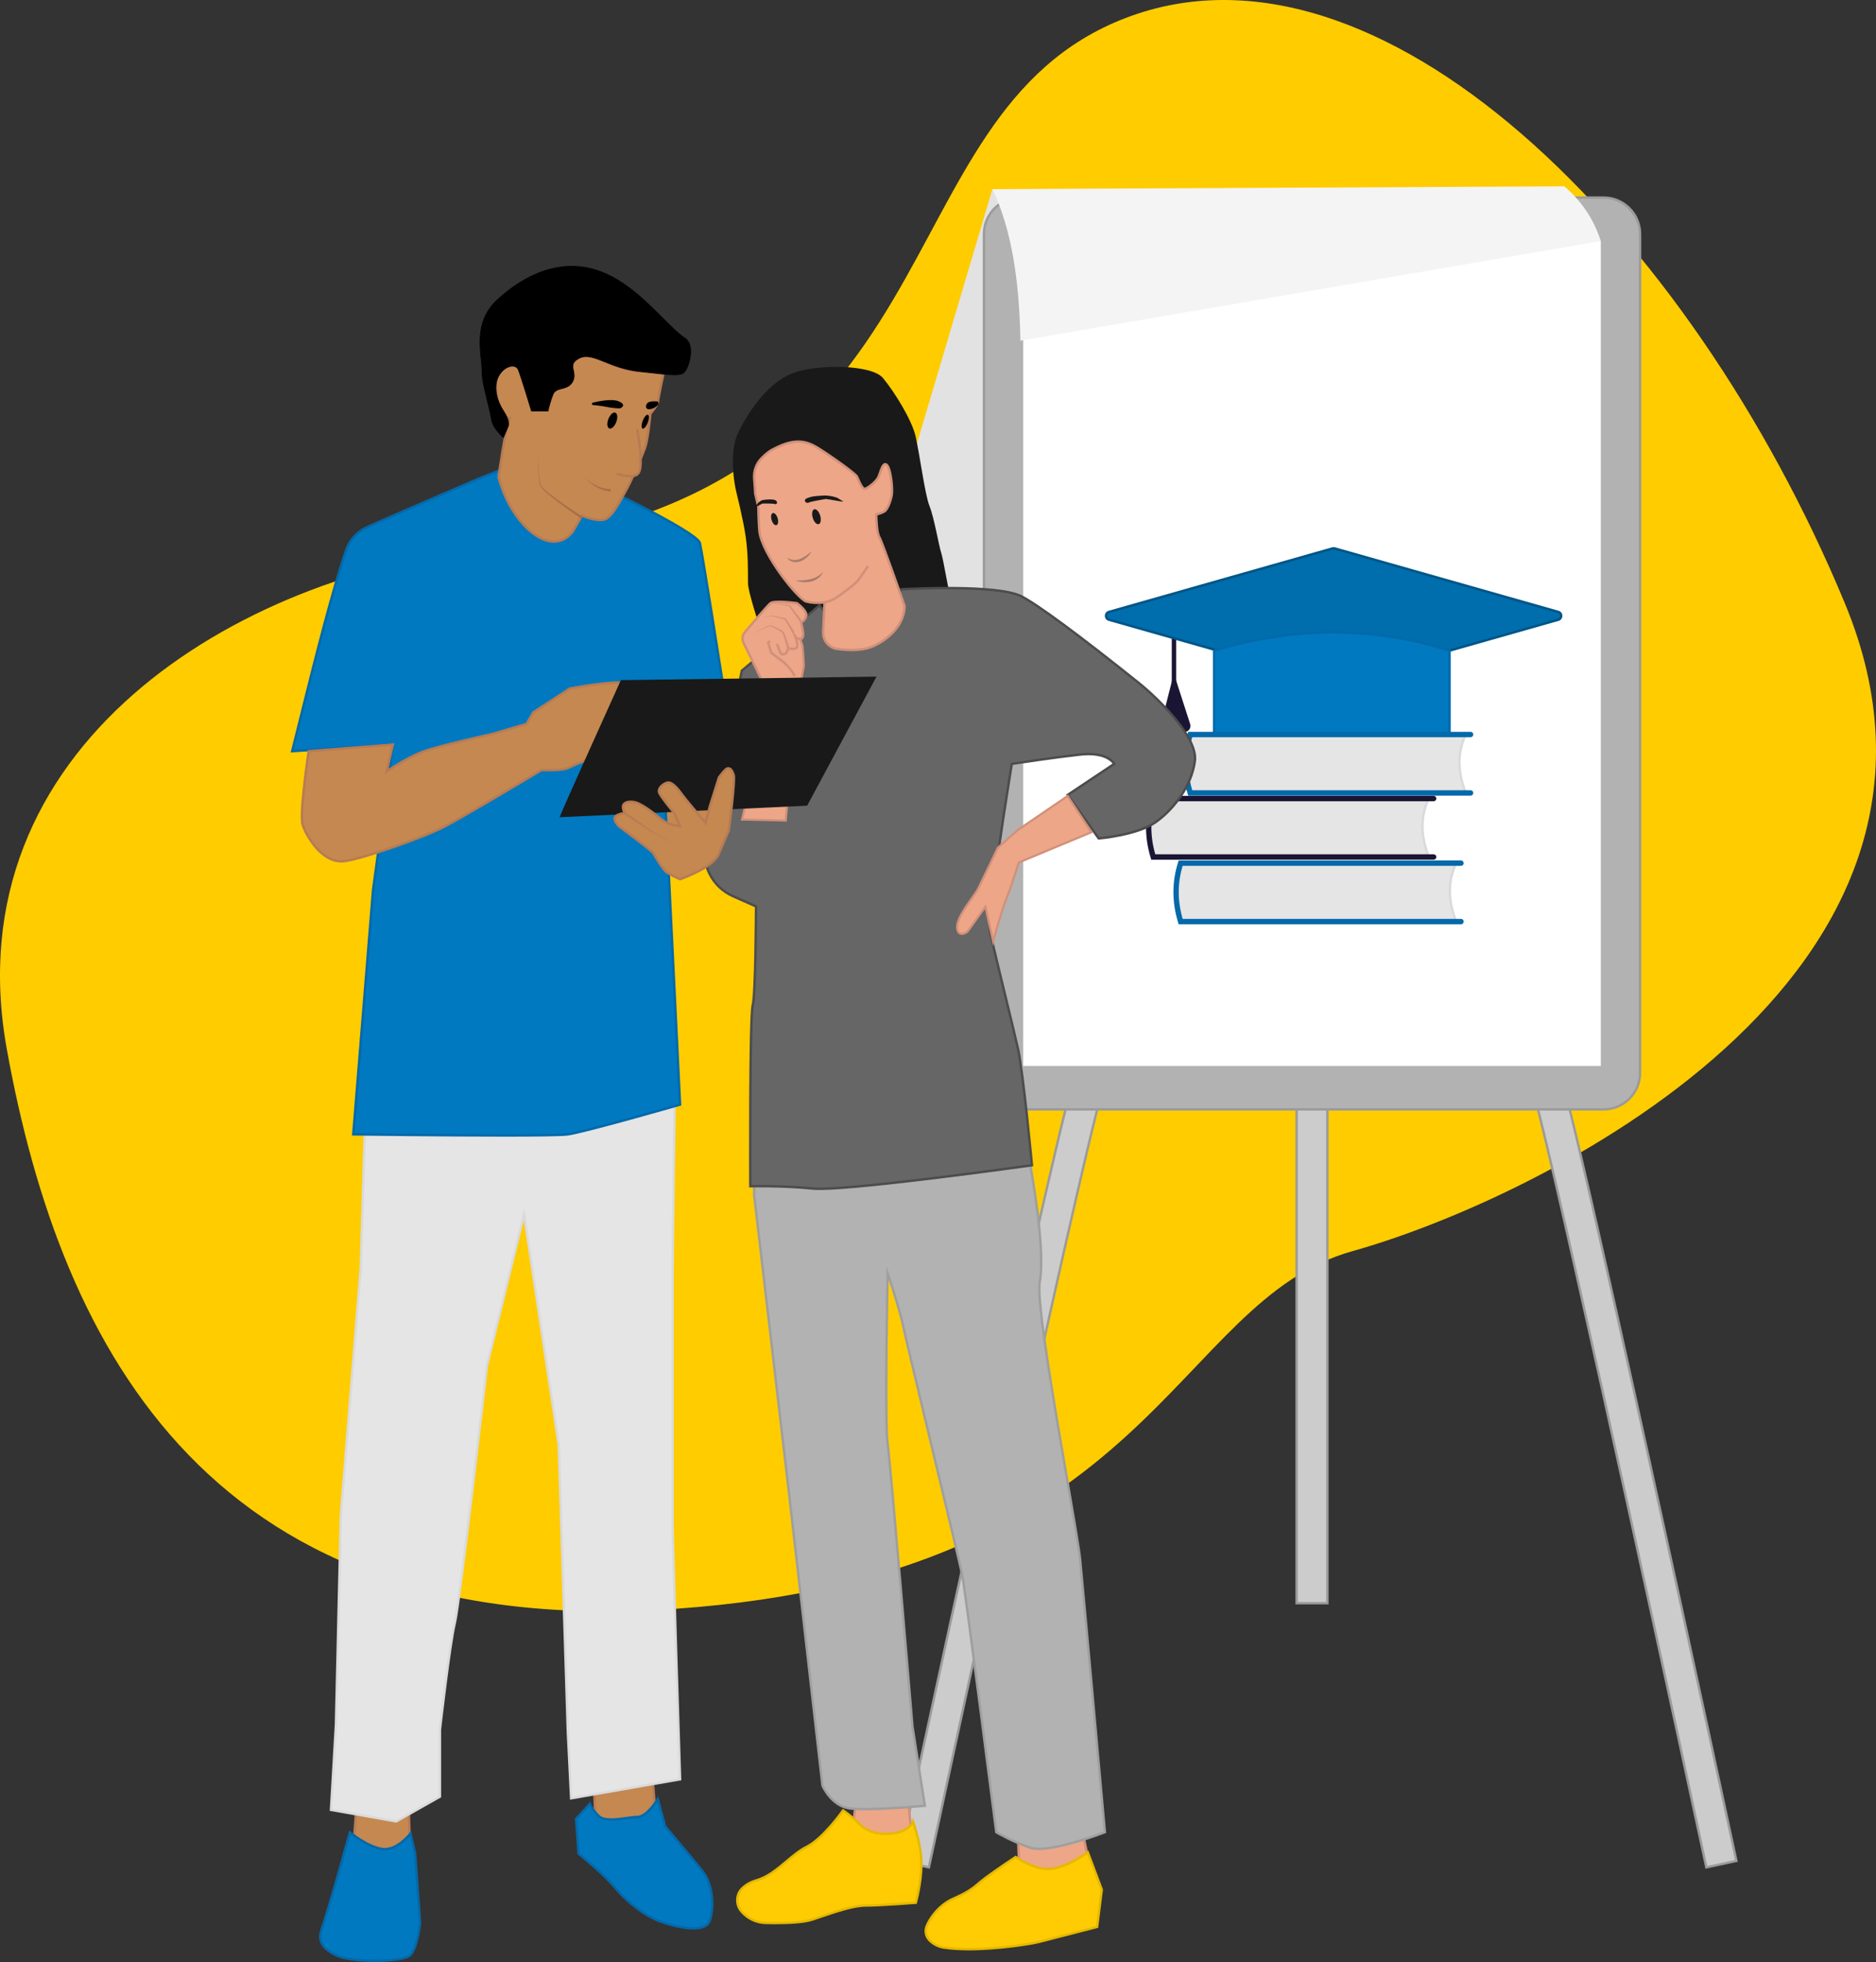 <?xml version="1.0" encoding="UTF-8"?><svg id="Ebene_2" xmlns="http://www.w3.org/2000/svg" viewBox="0 0 3130.32 3271.82"><rect x="0" y="0" width="3130.32" height="3271.82" fill="#333333" stroke="none"/><defs><style>.cls-1{fill:#005586;}.cls-2{fill:#f4f4f4;}.cls-3{fill:#fff;}.cls-4{fill:#4d4c4c;}.cls-5{fill:#e2e2e2;}.cls-6{fill:#9f9f9f;}.cls-7{fill:#b2b2b2;}.cls-8{fill:#006dad;}.cls-9{fill:#c58851;}.cls-10{fill:#ffcc03;}.cls-11{fill:#a56f4a;}.cls-12{fill:#d19079;}.cls-13{fill:#a87c69;}.cls-14{fill:#0369aa;}.cls-15{fill:#dadada;}.cls-16{fill:#1b1534;}.cls-17{fill:#eda688;}.cls-18{fill:#e5b900;}.cls-19{fill:#e5e5e5;}.cls-20{fill:#b77b53;}.cls-21{fill:#9b9b9b;}.cls-22{fill:#ccc;}.cls-23{fill:#191919;}.cls-24{fill:#0079c0;}.cls-25{fill:#fc0;}.cls-26{fill:#666;}</style></defs><g id="Ebene_2-2"><g><path class="cls-25" d="m811.39,914.31C396.68,957.58-79.89,1244.15,11.34,1749.44c91.23,505.29,344.82,987.49,1115.85,933.38,800.04-56.14,828.11-512.31,1129.88-596.52,301.77-84.21,1080.76-456.16,821.09-1080.76C2818.51,380.94,2299.18-131.36,1878.11,30.05c-421.07,161.41-259.66,800.04-1066.72,884.26Z"/><g><g><path class="cls-22" d="m1549.96,3113.96l-50.17-10.79c.7-3.26,71.02-330.13,142.14-653.37,41.78-189.89,75.67-341.4,100.72-450.33,14.9-64.78,26.8-115.08,35.39-149.49,4.67-18.71,8.47-33.19,11.31-43.04,4.51-15.66,8.07-28.03,22.17-32.73l16.23,48.69c10.43-3.48,14.08-11.87,14.23-12.23-17.54,41.54-184.24,802.16-292.01,1303.29Z"/><path class="cls-21" d="m1551.49,3116.34l-54.08-11.63.47-2.19c2.93-13.62,72.56-337.14,142.09-653.15,41.79-189.93,75.68-341.45,100.72-450.35,14.91-64.84,26.82-115.15,35.4-149.53,4.68-18.75,8.49-33.25,11.33-43.11,4.49-15.58,8.36-29.04,23.46-34.07l1.9-.63,16.2,48.61c8.05-3.44,10.96-9.96,11.15-10.39,0,0,0,0,0,0,0,0,0,0,0,0l3.68,1.56h0s0,0,0,0c-17.51,41.5-184.15,801.9-291.89,1302.92l-.42,1.96Zm-49.33-14.7l46.26,9.95c102.78-477.91,258.78-1190.04,288.31-1291.32-2.18,1.75-4.93,3.39-8.36,4.53l-1.9.63-16.21-48.62c-11.55,4.8-14.71,15.78-19,30.68-2.82,9.81-6.62,24.26-11.29,42.97-8.57,34.35-20.48,84.64-35.38,149.46-25.04,108.89-58.93,260.4-100.71,450.31-67.69,307.63-135.47,622.38-141.72,651.41Z"/></g><g><path class="cls-22" d="m2847.22,3113.96c-107.77-501.12-274.47-1261.75-292.01-1303.29.15.36,3.8,8.75,14.23,12.23l16.23-48.69c14.1,4.7,17.66,17.07,22.17,32.73,2.84,9.85,6.64,24.33,11.31,43.04,8.59,34.41,20.49,84.71,35.39,149.49,25.05,108.93,58.93,260.44,100.72,450.33,71.12,323.24,141.44,650.11,142.14,653.37l-50.17,10.79Z"/><path class="cls-21" d="m2845.69,3116.34l-.42-1.96c-107.75-501.05-274.41-1261.52-291.9-1302.93l3.68-1.56c.13.3,3.01,6.91,11.15,10.4l16.2-48.61,1.9.63c15.1,5.03,18.97,18.49,23.46,34.07,2.84,9.87,6.65,24.37,11.33,43.11,8.59,34.4,20.5,84.71,35.4,149.53,25.04,108.89,58.93,260.41,100.72,450.35,67.83,308.27,134.63,618.5,142.03,652.86l.53,2.48-54.08,11.63Zm-285.23-1296.07c29.52,101.28,185.52,813.41,288.3,1291.32l46.26-9.95c-8.77-40.76-74.74-347.03-141.72-651.41-41.79-189.93-75.68-341.44-100.71-450.31-14.9-64.79-26.8-115.08-35.38-149.46-4.67-18.69-8.46-33.15-11.29-42.97-4.29-14.91-7.45-25.88-19-30.68l-16.2,48.62-1.9-.63c-3.42-1.14-6.18-2.79-8.36-4.53Z"/></g><g><rect class="cls-22" x="2163.58" y="1821.95" width="51.32" height="851.51"/><path class="cls-21" d="m2216.89,2675.46h-55.32v-855.5h55.32v855.5Zm-51.32-4h47.32v-847.5h-47.32v847.5Z"/></g><polygon class="cls-5" points="1674.59 1035.95 1454.69 993.84 1655.87 315.44 1828.98 535.34 1674.59 1035.95"/><g><rect class="cls-7" x="1641.84" y="329.48" width="1094.79" height="1520.55" rx="60.82" ry="60.82"/><path class="cls-21" d="m2675.81,1852.03h-973.15c-34.64,0-62.82-28.18-62.82-62.82V390.3c0-34.64,28.18-62.82,62.82-62.82h973.15c34.64,0,62.82,28.18,62.82,62.82v1398.9c0,34.64-28.18,62.82-62.82,62.82ZM1702.66,331.48c-32.43,0-58.82,26.39-58.82,58.82v1398.9c0,32.43,26.39,58.82,58.82,58.82h973.15c32.43,0,58.82-26.39,58.82-58.82V390.3c0-32.43-26.39-58.82-58.82-58.82h-973.15Z"/></g><rect class="cls-3" x="1707.34" y="402" width="963.79" height="1375.51"/><path class="cls-2" d="m1655.87,315.44c32.33,66.98,45.12,154.08,46.79,252.64l968.47-166.09c-11.81-36.95-32.54-67.01-60.82-91.23l-954.44,4.68Z"/><g><path class="cls-16" d="m1958.91,1154.16c-2.04,0-3.69-1.65-3.69-3.69v-143.13c0-2.04,1.65-3.69,3.69-3.69s3.69,1.65,3.69,3.69v143.13c0,2.04-1.65,3.69-3.69,3.69Z"/><path class="cls-16" d="m1958.72,1123.08l-21.13,83.12c-3.1,6.73,1.82,14.4,9.22,14.4h29.51c7.41,0,12.32-7.67,9.22-14.4l-26.84-83.12Z"/><g><path class="cls-8" d="m2600.09,1033.49l-372.95,105.84c-1.21.34-2.5.34-3.71,0l-372.95-105.84c-6.59-1.87-6.59-11.22,0-13.09l372.95-105.84c1.21-.34,2.5-.34,3.71,0l372.95,105.84c6.59,1.87,6.59,11.22,0,13.09Z"/><path class="cls-1" d="m2225.28,1141.59c-.81,0-1.62-.11-2.4-.33l-372.95-105.84c-3.89-1.1-6.4-4.43-6.4-8.47s2.51-7.36,6.4-8.47l372.95-105.84c1.57-.45,3.23-.45,4.81,0l372.95,105.84c3.89,1.1,6.4,4.43,6.4,8.47s-2.51,7.36-6.4,8.47l-372.95,105.84c-.79.22-1.59.33-2.4.33Zm0-225.28c-.44,0-.88.06-1.31.18l-372.95,105.84c-2.57.73-3.49,2.87-3.49,4.62s.92,3.89,3.49,4.62l372.95,105.84c.86.24,1.77.24,2.62,0l372.95-105.84c2.57-.73,3.49-2.87,3.49-4.62s-.92-3.89-3.49-4.62l-372.95-105.84c-.43-.12-.87-.18-1.31-.18Z"/></g><g><path class="cls-24" d="m2418.73,1227.55h-392.83v-142.58c132.94-40.18,263.94-41.45,392.83,0v142.58Z"/><path class="cls-14" d="m2420.73,1229.55h-396.83v-146.07l1.42-.43c66.87-20.21,133.66-30.54,198.51-30.7,65.84-.15,131.66,10.17,195.52,30.71l1.39.45v146.04Zm-392.83-4h388.83v-139.12c-125.04-39.9-255.84-39.89-388.83.03v139.1Z"/></g></g><g><path class="cls-19" d="m2429.86,1536.82h-459.83c-9.52-34.38-10.79-67.12,0-97.45h459.83c-14.51,29.72-13.91,62.32,0,97.45Z"/><path class="cls-15" d="m2432.8,1538.82h-464.29l-.41-1.47c-10.32-37.28-10.3-69.55.04-98.65l.47-1.33h464.44l-1.4,2.88c-13.88,28.44-13.86,60.68.06,95.83l1.08,2.74Zm-461.25-4h455.38c-12.84-34.01-12.92-65.42-.23-93.45h-455.26c-9.46,27.57-9.43,58.17.11,93.45Z"/></g><path class="cls-14" d="m2437.85,1541.32h-471.15l-.97-3.18c-10.36-33.89-10.35-67.58.02-100.13l1-3.13h471.11c2.49,0,4.5,2.01,4.5,4.5s-2.01,4.5-4.5,4.5h-464.5c-8.66,29.13-8.65,58.13.04,88.45h464.46c2.49,0,4.5,2.01,4.5,4.5s-2.01,4.5-4.5,4.5Z"/><g><path class="cls-19" d="m2384.18,1429.09h-459.83c-9.52-34.38-10.79-67.12,0-97.45h459.83c-14.51,29.72-13.91,62.32,0,97.45Z"/><path class="cls-15" d="m2387.12,1431.09h-464.29l-.41-1.47c-10.32-37.28-10.3-69.55.04-98.65l.47-1.33h464.44l-1.4,2.88c-13.88,28.44-13.86,60.68.06,95.83l1.08,2.74Zm-461.25-4h455.38c-12.84-34.01-12.92-65.42-.23-93.45h-455.26c-9.47,27.57-9.43,58.17.11,93.45Z"/></g><path class="cls-16" d="m2392.17,1433.59h-471.15l-.97-3.18c-10.36-33.89-10.35-67.58.02-100.13l1-3.13h471.11c2.49,0,4.5,2.01,4.5,4.5s-2.01,4.5-4.5,4.5h-464.5c-8.66,29.13-8.65,58.13.04,88.45h464.46c2.49,0,4.5,2.01,4.5,4.5s-2.01,4.5-4.5,4.5Z"/><g><path class="cls-19" d="m2445.85,1322.31h-459.83c-9.52-34.38-10.79-67.12,0-97.45h459.83c-14.51,29.72-13.91,62.32,0,97.45Z"/><path class="cls-15" d="m2448.79,1324.31h-464.29l-.41-1.47c-10.32-37.28-10.3-69.55.04-98.65l.47-1.33h464.44l-1.4,2.88c-13.88,28.44-13.86,60.68.06,95.83l1.08,2.74Zm-461.25-4h455.38c-12.84-34.01-12.92-65.42-.23-93.45h-455.26c-9.46,27.57-9.43,58.17.11,93.45Z"/></g><path class="cls-14" d="m2453.84,1326.81h-471.15l-.97-3.18c-10.36-33.89-10.35-67.58.02-100.13l1-3.13h471.11c2.49,0,4.5,2.01,4.5,4.5s-2.01,4.5-4.5,4.5h-464.5c-8.66,29.13-8.65,58.13.04,88.45h464.46c2.49,0,4.5,2.01,4.5,4.5s-2.01,4.5-4.5,4.5Z"/></g><g><g><polygon class="cls-9" points="597.04 2983.67 589.44 3082.82 657.85 3115.87 684.46 3091.09 680.66 2975.41 597.04 2983.67"/><path class="cls-20" d="m658.21,3118.27l-70.88-34.24,7.83-102.18,87.41-8.64,3.9,118.72-28.27,26.34Zm-66.68-36.65l65.95,31.86,24.94-23.24-3.7-112.63-79.82,7.89-7.37,96.12Z"/></g><g><polygon class="cls-9" points="990.17 2950.62 993.74 3041.51 1086.33 3062.17 1093.46 3020.85 1086.33 2934.1 990.17 2950.62"/><path class="cls-20" d="m1087.95,3064.58l-96.15-21.45-3.69-94.18,100.04-17.19,7.32,89.19-.04.25-7.48,43.38Zm-92.27-24.68l89.05,19.87,6.72-38.99-6.92-84.33-92.28,15.86,3.43,87.6Z"/></g><g><path class="cls-23" d="m1228.67,820.73s-15.54-62.14,3.88-100.98c19.42-38.84,50.49-81.56,89.33-97.1,38.84-15.54,132.06-15.54,151.48,7.77,19.42,23.3,48.48,70.56,54.38,97.1,7.77,34.96,15.54,97.1,23.3,116.52,7.77,19.42,15.54,66.03,19.42,77.68,3.88,11.65,11.65,62.14,15.54,73.8,3.88,11.65-77.68,124.29-77.68,124.29l-198.08,46.61s-62.14-167.01-62.14-194.2,0-50.49-3.88-77.68c-3.88-27.19-15.54-73.8-15.54-73.8Z"/><g><polygon class="cls-17" points="1698.36 3056.61 1701 3121.39 1817.94 3110.27 1804.36 3045.32 1698.36 3056.61"/><path class="cls-12" d="m1699.09,3123.58l-2.8-68.76,109.66-11.68,14.41,68.91-121.27,11.53Zm1.35-65.18l2.48,60.8,112.61-10.71-12.75-60.99-102.34,10.9Z"/></g><g><polygon class="cls-17" points="1430.64 2984.1 1417.93 3091.26 1520.57 3054.69 1510.78 2955.28 1430.64 2984.1"/><path class="cls-12" d="m1415.57,3094.23l13.23-111.59,83.72-30.11,10.19,103.52-107.15,38.18Zm16.91-108.66l-12.18,102.73,98.13-34.97-9.38-95.3-76.56,27.54Z"/></g><g><path class="cls-7" d="m1688.28,1791.72s62.14,258.93,46.61,346.97c-8.15,46.18,62.14,409.11,67.32,460.9,5.18,51.79,41.43,455.72,41.43,455.72,0,0-93.22,36.25-124.29,25.89-31.07-10.36-56.97-25.89-56.97-25.89,0,0-51.79-403.93-56.97-429.83-5.18-25.89-93.22-388.4-98.39-414.29-5.18-25.89-25.89-88.04-25.89-88.04,0,0-5.18,248.57,0,284.83,5.18,36.25,41.43,471.26,41.43,471.26l20.71,132.06s-99.69,9.06-128.17,3.88c-28.48-5.18-42.72-37.55-42.72-37.55l-56.97-497.15-56.97-486.79v-186.43l429.83-15.54Z"/><path class="cls-6" d="m1733.64,3085.06c-5.76,0-10.84-.59-14.92-1.95-30.92-10.31-57.1-25.92-57.36-26.08l-.83-.5-.12-.96c-.52-4.04-51.84-404.16-56.94-429.69-2.58-12.91-26.27-111.61-49.18-207.05-22.92-95.5-46.62-194.25-49.22-207.24-3.77-18.84-15.98-57.49-22.16-76.6-.94,49.8-4.24,241.56.21,272.71,5.11,35.75,40.79,463.56,41.44,471.3l21.03,134.09-2.13.19c-4.08.37-100.29,9.02-128.71,3.86-29.19-5.31-43.6-37.35-44.2-38.71l-.12-.28-.03-.3-56.96-497.15-56.98-486.9v-188.48l1.93-.07,431.46-15.59.38,1.59c.62,2.59,62.06,260.35,46.63,347.78-5.44,30.82,24.6,205.19,46.54,332.52,10.68,61.97,19.11,110.92,20.8,127.83,5.12,51.2,41.07,451.7,41.43,455.74l.13,1.5-1.4.54c-3.34,1.3-72.2,27.88-110.73,27.88Zm-69.39-30.97c4.66,2.71,28.31,16.08,55.74,25.22,27.99,9.33,109.79-20.88,121.53-25.33-2.44-27.12-36.33-404.6-41.29-454.19-1.68-16.78-10.1-65.66-20.76-127.55-21.99-127.62-52.1-302.39-46.54-333.89,14.66-83.05-41.04-322.65-46.21-344.56l-426.26,15.41v184.38l56.95,486.68,56.93,496.84c1.42,3.04,15.38,31.44,41.13,36.12,25.6,4.65,110.9-2.45,125.51-3.72l-20.4-130.08c-.36-4.35-36.3-435.36-41.42-471.14-5.14-36-.23-274.99-.02-285.15l.24-11.56,3.66,10.97c.21.62,20.81,62.56,25.96,88.28,2.58,12.91,26.27,111.62,49.18,207.09,22.92,95.49,46.61,194.22,49.21,207.2,5.06,25.29,53.41,402.09,56.86,428.99Z"/></g><g><path class="cls-10" d="m1694.75,3096.74s-31.83,20.96-50.49,34.96c-18.66,14-19.42,19.42-54.38,34.96-25.1,11.15-39.87,35.22-43.87,46.01-2.91,7.86-1.1,16.68,4.74,22.69,5.87,6.05,14.42,10.87,24,12.35,53.98,8.28,139.98-4.67,158.65-9.33,18.66-4.67,97.3-25.11,97.3-25.11l7.77-62.14-23.3-62.14s-30.26,22.52-58.26,27.19c-28,4.67-62.14-19.42-62.14-19.42Z"/><path class="cls-18" d="m1616.71,3252.44c-14.9,0-29.4-.79-42.27-2.77-9.4-1.44-18.56-6.16-25.13-12.93-6.31-6.51-8.35-16.24-5.18-24.78,4.85-13.08,20.82-36.42,44.94-47.14,25.69-11.42,32.6-17.21,42.15-25.23,3.27-2.75,6.98-5.86,11.84-9.5,18.5-13.88,50.27-34.82,50.59-35.03l1.14-.75,1.11.79c.33.24,33.81,23.55,60.66,19.08,27.18-4.53,57.1-26.6,57.39-26.82l2.13-1.59,24.41,65.09-8,63.98-1.31.34c-.79.2-78.85,20.5-97.31,25.11-13.14,3.28-67.4,12.14-117.17,12.14Zm78.02-153.29c-5.81,3.85-32.84,21.82-49.27,34.14-4.77,3.57-8.43,6.65-11.67,9.36-9.81,8.23-16.89,14.17-43.1,25.82-25.7,11.42-39.62,36.27-42.81,44.88-2.64,7.11-.95,15.2,4.3,20.61,5.98,6.16,14.31,10.45,22.87,11.76,52.28,8.02,137.83-4.29,157.86-9.3,17.12-4.28,85.59-22.07,95.96-24.76l7.54-60.31-22.21-59.24c-7.47,5.24-32.8,21.98-56.98,26.01-25.92,4.33-56.2-14.77-62.49-18.98Z"/></g><g><path class="cls-10" d="m1406.77,3019.06s-32.66,46.66-60.66,60.66c-28,14-51.33,46.66-83.99,55.99-10.57,3.02-18.2,7.99-23.7,13.34-10.56,10.27-10.9,27.17-1.31,38.36h0c10.21,11.91,24.99,18.92,40.68,19.27,24.34.55,60.13.19,77.65-5.65,28-9.33,65.33-23.33,88.66-23.33s83.99-4.67,83.99-4.67c0,0,9.33-32.66,9.33-65.33s-14-69.99-14-69.99c0,0-4.67,14-28,18.66-23.33,4.67-46.66,0-60.66-14-14-14-28-23.33-28-23.33Z"/><path class="cls-18" d="m1293.76,3208.87c-5.54,0-10.94-.07-16.01-.19-16.22-.37-31.59-7.65-42.15-19.97-10.41-12.14-9.77-30.19,1.44-41.1,6.58-6.4,14.84-11.05,24.54-13.83,18.53-5.29,34.22-18.46,49.4-31.19,11.45-9.61,22.27-18.68,34.25-24.67,27.22-13.61,59.59-59.55,59.92-60.02l1.12-1.6,1.63,1.08c.14.09,14.32,9.6,28.3,23.58,12.97,12.97,35.52,18.12,58.85,13.45,21.76-4.35,26.31-16.82,26.5-17.35l1.81-5.24,1.95,5.18c.14.38,14.13,38.05,14.13,70.69s-9.32,65.55-9.41,65.88l-.38,1.34-1.39.11c-.61.05-61,4.67-84.14,4.67-19.76,0-49.58,10.16-75.88,19.12-4.19,1.43-8.25,2.81-12.14,4.11-14.07,4.69-39.37,5.94-62.32,5.94Zm113.5-187.04c-6.14,8.52-34.76,46.93-60.25,59.68-11.55,5.78-22.2,14.71-33.47,24.16-15.5,13-31.52,26.44-50.87,31.97-9.06,2.59-16.75,6.91-22.85,12.85-9.7,9.44-10.22,25.09-1.19,35.63,9.83,11.47,24.12,18.24,39.21,18.58,25.78.58,60.06.09,76.98-5.55,3.88-1.29,7.94-2.68,12.12-4.1,26.6-9.06,56.75-19.33,77.17-19.33s73.19-3.86,82.43-4.55c1.72-6.45,8.89-35.13,8.89-63.44,0-25.58-8.83-54.45-12.4-65.07-3.33,4.84-10.97,12.46-27.2,15.71-25.01,5-48.36-.44-62.47-14.54-10.97-10.97-22.06-19.13-26.1-21.98Z"/></g><g><path class="cls-26" d="m1503.83,982.74s158.55-9.24,199.98,11.47c41.43,20.71,170.9,124.29,196.79,145,25.89,20.71,98.39,88.04,93.22,129.47-5.18,41.43-36.25,82.86-67.32,103.57-31.07,20.71-93.22,25.89-93.22,25.89l-51.79-72.5,77.68-51.79s-10.36-20.71-56.97-15.54c-46.61,5.18-113.93,15.54-113.93,15.54,0,0-41.43,253.75-36.25,279.65,5.18,25.89,39.88,164.72,46.61,195.49,9.06,41.43,23.3,194.2,23.3,194.2,0,0-313.31,44.02-365.09,38.84-51.79-5.18-104.87-3.88-104.87-3.88,0,0-1.2-280.64,3.98-301.35,5.18-20.71,5.51-165.25,5.51-165.25l-38.64-17.17c-35.02-15.57-53.98-53.86-45.1-91.14,13.34-56.02,30.97-131.19,34.12-150.09,5.18-31.07,25.89-134.64,25.89-134.64l129.47-108.75s25.89,36.25,72.5,25.89c46.61-10.36,64.13-52.9,64.13-52.9Z"/><path class="cls-4" d="m1367.87,1984.46c-4.5,0-8.27-.14-11.22-.43-51.06-5.11-104.09-3.89-104.62-3.88l-2.04.05v-2.04c-.06-11.47-1.15-281.13,4.03-301.85,4.8-19.21,5.39-148.98,5.45-163.47l-37.45-16.64c-35.88-15.95-55.33-55.24-46.23-93.43,13.84-58.13,30.99-131.34,34.1-149.96,5.12-30.75,25.7-133.67,25.91-134.71l.14-.69,131.66-110.59,1.26,1.76c.22.31,19.75,26.89,54.56,26.89,4.98,0,10.28-.54,15.88-1.79,45.07-10.02,62.54-51.29,62.71-51.71l.48-1.16,1.25-.07c6.5-.38,159.56-9.04,200.99,11.68,26.83,13.42,96.84,64.99,197.12,145.21,27.92,22.34,99.2,89.44,93.97,131.29-5.58,44.62-39.26,85.7-68.2,104.99-31.14,20.76-91.6,26.01-94.16,26.22l-1.13.09-53.65-75.11,77.72-51.82c-3.46-4.4-16.87-17.12-53.96-13-42.29,4.7-102.39,13.78-112.41,15.3-3.34,20.58-40.88,253.25-36.03,277.5,2.84,14.18,14.46,61.97,25.71,108.18,9.18,37.74,17.85,73.39,20.89,87.28,8.98,41.07,23.2,192.91,23.34,194.44l.18,1.9-1.89.27c-12.07,1.7-280.49,39.28-354.35,39.28Zm-100.54-8.45c19.61,0,55.11.57,89.72,4.03,48.87,4.89,336.49-34.91,362.72-38.57-1.68-17.74-14.7-153.71-23.09-192.06-3.03-13.85-11.7-49.47-20.87-87.19-11.25-46.25-22.89-94.08-25.74-108.34-5.19-25.95,34.54-269.99,36.24-280.36l.23-1.43,1.44-.22c.67-.1,67.9-10.42,114.01-15.55,47.45-5.27,58.53,15.73,58.97,16.63l.79,1.58-77.43,51.62,49.92,69.88c8.52-.83,63.14-6.79,91.15-25.46,28.2-18.8,61.03-58.79,66.45-102.16,5-40.03-65.06-105.72-92.48-127.66-100.09-80.07-169.85-131.48-196.43-144.77-38.59-19.3-183.01-12.12-197.76-11.33-3.3,7.01-22.31,43.43-65.02,52.92-41.42,9.21-67.23-17.83-73.22-24.99l-127.36,106.98c-1.81,9.08-20.85,104.53-25.74,133.89-3.12,18.73-20.29,92.03-34.15,150.22-8.65,36.32,9.84,73.68,43.97,88.85l39.83,17.7v1.3c-.02,5.91-.39,145.02-5.57,165.73-4.83,19.32-4.02,273.39-3.92,298.83,2.48-.04,7.11-.1,13.35-.1Z"/></g><g><path class="cls-17" d="m1781.49,1327.37l-82.86,56.53-33.66,29.78s-24.6,51.79-32.37,67.32c-7.77,15.54-40.65,50.94-34.96,69.91,3.88,12.95,16.83,2.59,16.83,2.59l29.78-41.43,12.95,58.26s12.95-49.2,23.3-75.09c8.41-21.03,19.42-56.97,19.42-56.97l121.27-50.49-39.7-60.42Z"/><path class="cls-12" d="m1657.06,1577.82l-13.67-61.51-27.62,38.42-.19.15c-.3.24-7.33,5.8-13.34,3.92-2.98-.93-5.09-3.41-6.28-7.38-4.28-14.27,11.19-36.15,23.61-53.72,4.96-7.02,9.25-13.09,11.45-17.49,7.67-15.34,32.1-66.77,32.35-67.29l.15-.33,34.11-30.15,84.34-57.55,41.86,63.7-122.47,50.99c-1.67,5.42-11.57,37.18-19.22,56.31-10.2,25.5-23.11,74.39-23.24,74.88l-1.85,7.04Zm-11.93-69.98l12.24,55.1c3.98-14.54,13.54-48.46,21.5-68.36,8.29-20.72,19.26-56.47,19.37-56.83l.24-.79.77-.32,119.3-49.67-37.55-57.14-81.28,55.46-33.31,29.46c-2.11,4.43-24.86,52.3-32.23,67.03-2.32,4.64-6.68,10.81-11.73,17.95-11.35,16.05-26.9,38.04-23.12,50.67.83,2.77,2.16,4.46,3.95,5.02,3.37,1.06,8.12-1.8,9.91-3.16l31.93-44.42Z"/></g><g><path class="cls-17" d="m1448.34,944.15s-12.08,17.26-15.54,22.44c-3.45,5.18-18.99,17.26-36.25,29.35-6.46,4.53-13.66,7.11-20.76,8.4-11.86,2.15-23.47.66-31.03-1.5-12.08-3.45-73.36-77.25-77.68-117.38-1.11-10.3-1.73-39.7-1.73-39.7l-5.18-22.44s-.74-12.6-1.74-25.18c-.99-12.46,3.3-24.82,12.03-33.76,5.15-5.27,11.07-10.57,16.46-13.57,34.96-19.42,55.24-17.69,77.68-3.88s61.28,41.86,64.73,47.04,8.63,24.17,15.54,20.71c6.9-3.45,17.26-12.08,20.71-18.99,3.45-6.9,6.9-25.89,13.81-20.71,6.9,5.18,10.36,39.7,8.63,50.06-1.73,10.36-6.9,24.17-12.08,27.62-5.18,3.45-13.81,5.18-13.81,5.18,0,0,0,29.35,5.18,37.98s42.02,114.46,42.02,114.46c0,0,3.41,39.61-49.58,66.1-18.76,9.38-44.37,8.33-63.02,5.67-13.88-1.98-23.92-14.28-23.26-28.29l2.34-49.2"/><path class="cls-12" d="m1421.27,1085.9c-8.86,0-17.43-.81-24.8-1.86-14.96-2.13-25.69-15.19-24.97-30.36l2.24-46.98c-9.61,1.35-20.46.66-29.52-1.93-13.61-3.89-74.82-79.1-79.12-119.09-1.07-9.93-1.67-36.81-1.73-39.67l-5.18-22.57c0-.13-.75-12.73-1.73-25.13-1.04-13.18,3.54-26.05,12.59-35.31,6.4-6.55,12.1-11.24,16.92-13.92,37.61-20.89,58.38-16.96,79.7-3.84,21.98,13.52,61.54,41.92,65.35,47.63,1.04,1.56,2.12,4.02,3.37,6.88,2.13,4.86,5.35,12.2,8.27,13.25.46.17.86.14,1.33-.1,6.78-3.39,16.7-11.85,19.82-18.09.84-1.68,1.73-4.26,2.66-6.98,2.39-6.96,4.86-14.17,9.2-15.5,1.14-.35,2.92-.45,4.94,1.06,7.89,5.92,11.12,41.71,9.4,51.99-1.58,9.49-6.65,24.75-12.95,28.95-4.1,2.74-10.06,4.42-12.91,5.11.11,9.04,1.11,29.07,4.88,35.35,5.22,8.71,40.69,110.51,42.19,114.84l.08.24.02.25c.04.42.83,10.56-5.08,24.09-5.4,12.36-17.69,30.02-45.6,43.97-11.67,5.83-25.87,7.73-39.39,7.73Zm-43.5-79.91l-2.28,47.87c-.62,13.1,8.64,24.37,21.54,26.21,18.06,2.57,43.45,3.71,61.84-5.48,26.71-13.36,38.46-30.09,43.62-41.77,5.1-11.56,4.94-20.61,4.87-22.15-12.75-36.61-37.75-107.16-41.75-113.83-5.4-9-5.46-37.78-5.46-39.01v-1.64l1.61-.32c.08-.02,8.31-1.69,13.09-4.88,4.53-3.02,9.55-16.28,11.22-26.28,1.81-10.89-2.25-43.92-7.86-48.13-.81-.61-1.21-.49-1.36-.44-2.39.74-4.92,8.1-6.59,12.98-.98,2.86-1.91,5.55-2.87,7.48-3.62,7.24-14.1,16.13-21.61,19.88-1.45.72-3,.82-4.48.29-4.53-1.64-7.74-8.96-10.58-15.41-1.13-2.57-2.2-5-3.04-6.27-3.17-4.76-41.53-32.54-64.12-46.45-20.61-12.68-39.6-16.11-75.66,3.93-4.49,2.49-9.87,6.94-16,13.22-8.24,8.44-12.42,20.17-11.47,32.2.92,11.67,1.64,23.5,1.73,25.05l5.19,22.69c0,.29.63,29.44,1.72,39.53,1.81,16.83,14.77,42.89,35.56,71.48,17.6,24.22,35.57,42.73,40.68,44.19,3.47.99,15.9,4.03,30.12,1.45,7.55-1.37,14.27-4.08,19.97-8.07,19.11-13.38,32.8-24.42,35.73-28.82,3.43-5.14,15.44-22.31,15.56-22.48l3.28,2.29c-.12.17-12.11,17.3-15.51,22.4-4.67,7-27.27,23.23-36.77,29.88-5.76,4.03-12.46,6.86-19.93,8.41Z"/></g><g><path class="cls-17" d="m1311.04,1368.33c0-3.88,21.21-212.28,22.5-217.46,1.29-5.18,7.77-40.13,7.77-40.13,0,0-1.29-29.78-2.59-34.96-1.29-5.18-20.71-51.79-20.71-51.79,0,0-40.13,9.06-45.31,12.95-5.18,3.88-22.01,27.19-22.01,27.19l-5.18,6.9,44.02,83.72-51.42,211.85,72.93,1.73Z"/><path class="cls-12" d="m1312.78,1370.11l-1.78-.02-75.12-1.78,51.78-213.33-44.23-84.12,5.85-7.8c.67-.93,17.03-23.54,22.36-27.54,5.33-4,41.84-12.32,45.98-13.26l1.45-.33.57,1.37c.79,1.91,19.49,46.79,20.8,52.04,1.32,5.29,2.59,34.08,2.64,35.31v.2s-.03.2-.03.2c-.26,1.43-6.5,35.07-7.79,40.24-.95,3.97-22.35,210.87-22.45,217.04l-.03,1.78Zm-72.44-5.22l69.1,1.63c1.94-20.57,20.82-209.79,22.39-216.09,1.22-4.87,7.18-37,7.71-39.83-.37-8.39-1.51-30.33-2.53-34.4-.97-3.88-13.22-33.73-20.06-50.16-16.01,3.66-39.72,9.71-43.2,12.31-4.07,3.05-17,20.39-21.64,26.81l-4.53,6.04,43.81,83.32-51.06,210.37Z"/></g><g><path class="cls-17" d="m1250.68,1290.69l28.48-139.82-38.52-78.96c-2.82-5.79-1.96-12.69,2.2-17.61,12.44-14.68,37.93-44.55,42.79-48.43,6.47-5.18,44.02,0,44.02,0,0,0,14.24,10.36,15.54,18.13s-7.77,15.54-9.06,11.65c0,0,5.18,19.42,3.88,24.6s-2.59,5.18-6.47,5.18-6.47-3.88-6.47-3.88c0,0,6.47,16.83,1.29,19.42-5.18,2.59-12.95,0-12.95,0l-2.36,5.9c-1.52,3.79-5.95,5.48-9.61,3.65l-2.71-5.67-3.45-9.06-1.29-10.36-7.77-2.59-6.47,9.06,5.18,16.83,20.71,15.54s15.54,14.24,18.13,23.3"/><path class="cls-12" d="m1252.64,1291.09l-3.92-.8,28.35-139.16-38.22-78.35c-3.17-6.5-2.2-14.26,2.47-19.78,13.99-16.51,38.18-44.79,43.07-48.7,6.8-5.44,39.13-1.3,45.54-.42l.5.07.41.29c1.53,1.11,14.94,11.08,16.33,19.41,1.1,6.59-4.11,13.49-8.26,14.79,1.47,5.99,4.12,17.96,3.05,22.28-1.6,6.4-3.98,6.69-8.41,6.69-.92,0-1.79-.16-2.57-.43,1.62,5.92,2.68,13.56-1.71,15.75-4.26,2.13-9.81,1.28-12.65.61l-1.7,4.25c-.93,2.33-2.81,4.17-5.15,5.06-2.34.89-4.97.76-7.21-.36l-.61-.31-3.07-6.44-3.54-9.29-1.17-9.34-5.17-1.72-5.04,7.06,4.7,15.26,20.35,15.27c.65.6,15.98,14.73,18.7,24.23l-3.85,1.1c-2.32-8.13-16.37-21.28-17.48-22.32l-21.15-15.86-5.66-18.4,7.91-11.07,10.36,3.46,1.42,11.37,3.34,8.76,2.35,4.92c1.1.39,2.29.38,3.41-.05,1.32-.5,2.33-1.5,2.85-2.81l3.06-7.65,1.79.6c.07.02,7.06,2.29,11.42.11,2.03-1.02.48-9.77-2.27-16.91l-6.48-16.84,10.01,15.02s2.07,2.99,4.81,2.99q3.62,0,4.53-3.66c.85-3.41-1.93-16.28-3.88-23.6l3.83-1.15c-.06-.15-.34-.33-.51-.33h0c.3,0,1.59-.56,3.07-2.32,2.08-2.47,3.06-5.48,2.64-8.03-.92-5.52-10.3-13.53-14.34-16.54-14.25-1.93-37.82-3.69-41.99-.35-3.38,2.7-18.87,20.26-42.51,48.17-3.65,4.3-4.4,10.36-1.93,15.44l38.81,79.57-.14.67-28.48,139.82Z"/></g><g><path class="cls-17" d="m1315.42,1080.95l-6.78-22.05c-1.16-3.78-4.04-6.79-7.76-8.12l-10.15-5.34c-3.47-1.83-7.6-1.89-11.12-.18l-24.6,11.95"/><path class="cls-12" d="m1313.51,1081.54s-4.71-16.71-4.71-16.71c-.44-1.4-1.32-4.87-1.76-6.17-1.08-3.13-3.58-5.65-6.71-6.83-3.13-1.69-7.84-4.46-10.95-6.04-3.72-1.77-7.94-.97-11.46.95,0,0-22.91,10.47-22.91,10.47l22.39-11.53c5.07-3.14,10.45-3.21,15.57-.14,1.78.88,6.61,3.28,8.46,4.2,2.22.59,5.74,3.12,7.21,5.75,1.46,2.3,2.27,5.88,3.21,8.4,0,0,5.49,16.47,5.49,16.47,0,0-3.82,1.18-3.82,1.18h0Z"/></g><g><polyline class="cls-17" points="1324.05 1054.63 1310.24 1032.19 1289.52 1027.01 1271.4 1029.6"/><path class="cls-12" d="m1322.34,1055.68l-13.13-22.86.73.54c.17.02-21.36-5.96-20.34-5.8,0,0-18.2,2.04-18.2,2.04.11-.01,18.04-3.14,18.14-3.15.09.02,20.89,4.56,20.99,4.58,0,0,.44.1.44.1l.29.44,14.49,22.02-3.41,2.1h0Z"/></g><g><polyline class="cls-17" points="1336.13 1035.64 1317.14 1009.75 1285.64 1005.86"/><polygon class="cls-12" points="1334.52 1036.82 1316.34 1010.34 1317.02 1010.73 1285.64 1005.86 1317.26 1008.76 1317.66 1008.8 1317.95 1009.16 1337.74 1034.46 1334.52 1036.82 1334.52 1036.82"/></g></g><g><path class="cls-19" d="m614.22,1702.97l-.5,16.51-11.9,396.62-33.05,409-8.26,351.16-8.26,141.84,108.79,19.28,72.99-41.31v-111.55s16.53-144.6,24.79-177.65c8.26-33.05,53.71-429.66,53.71-429.66l61.97-252.01,57.84,384.21,15.15,479.23,5.51,110.17,181.78-31.67s-12.39-388.34-12.39-421.39v-425.52c0-49.58,4.13-347.03,4.13-347.03l-16.53-66.1-495.76-4.13Z"/><path class="cls-15" d="m661.41,3039.47l-.71-.12-110.54-19.59,8.37-143.62,8.26-351.15v-.06s33.05-408.95,33.05-408.95l12.45-415.04,1.96.02,497.31,4.14,16.96,67.86v.26c-.04,2.97-4.13,298.01-4.13,347v425.53c0,32.64,12.27,417.45,12.39,421.33l.06,1.74-1.71.3-184.01,32.06-5.62-112.43-15.15-479.15-56.32-374.1-59.52,242.07c-2.06,17.93-45.56,397.07-53.74,429.79-8.04,32.16-24.18,172.51-24.73,177.27v112.6l-74.63,42.24Zm-107.05-23.03l106.33,18.84,71.35-40.38v-110.61c.18-1.45,16.65-145.11,24.85-177.9,8.14-32.55,53.21-425.43,53.66-429.4l.04-.25,64.38-261.83,59.36,394.45,15.15,479.23,5.39,107.87,177.84-30.99c-.9-28.32-12.34-388.15-12.34-419.72v-425.53c0-48.39,3.98-336.49,4.13-346.8l-16.09-64.35-492.25-4.1-12.34,411.28-33.05,408.94-8.26,351.1-8.16,140.14Z"/></g><g><path class="cls-24" d="m583.93,3055.74c-4.13,12.39-24.33,90.89-47.74,163.42-5.08,15.73-.46,28.92,24.33,41.31,24.79,12.39,111.55,12.39,123.94,0,12.39-12.39,16.53-53.71,16.53-53.71l-8.26-115.68-7.8-33.51s-22.95,29.84-47.74,25.71c-24.79-4.13-53.25-27.54-53.25-27.54Z"/><path class="cls-14" d="m626.58,3271.82c-26.41,0-54.17-3.17-66.96-9.56-23.49-11.75-31.3-25.23-25.34-43.72,16.04-49.69,30.7-102.65,39.46-134.3,4.05-14.63,6.97-25.19,8.29-29.14l.92-2.76,2.25,1.85c.28.23,28.34,23.12,52.31,27.11,23.34,3.89,45.6-24.66,45.83-24.95l2.58-3.35,8.81,37.93,8.27,115.85-.02.17c-.17,1.72-4.35,42.17-17.1,54.92-6.61,6.61-32.24,9.94-59.29,9.94Zm-41.61-212.71c-1.52,5.06-4.07,14.28-7.37,26.2-8.77,31.67-23.44,84.69-39.51,134.46-3.75,11.6-3.9,25.3,23.32,38.91,23.56,11.78,109.96,12.05,121.63.38,11.37-11.37,15.63-49.47,15.93-52.33l-8.24-115.34-6.86-29.45c-6.28,7.12-22.96,23.74-41.87,23.74-1.71,0-3.43-.13-5.16-.42-21.2-3.53-44.53-20.46-51.88-26.14Z"/></g><g><path class="cls-24" d="m961.26,3033.25l4.13,57.84s41.31,33.05,61.97,57.84c20.66,24.79,49.58,45.44,70.23,53.71,20.66,8.26,78.49,24.79,86.76,0,8.26-24.79,4.13-61.97-12.39-82.63-16.53-20.66-61.97-74.36-61.97-74.36l-12.39-45.44s-17.9,29.84-34.43,29.84-51.87,10.56-64.26-1.84c-12.39-12.39-14.69-20.2-14.69-20.2l-22.95,25.25Z"/><path class="cls-14" d="m1157.02,3217.7c-21.64,0-48.92-8.71-60.17-13.21-19.26-7.7-48.69-27.47-71.03-54.28-20.29-24.35-61.27-57.23-61.68-57.56l-.68-.55-4.25-59.57,25.92-28.51,1,3.42c.02.06,2.41,7.58,14.18,19.35,8.14,8.13,28.41,5.33,44.69,3.08,6.83-.94,13.28-1.83,18.16-1.83,15.22,0,32.54-28.58,32.71-28.87l2.41-4.02,13.51,49.54c3.9,4.61,46.05,54.48,61.72,74.07,18.07,22.59,20.66,60.71,12.73,84.51-1.65,4.94-5.13,8.67-10.36,11.09-5.14,2.38-11.69,3.34-18.86,3.34Zm-189.7-127.62c5.48,4.44,42.48,34.66,61.57,57.57,21.78,26.13,51.26,45.86,69.44,53.13,20.21,8.08,58.67,17.94,75.87,9.96,4.25-1.97,6.95-4.83,8.25-8.73,8.52-25.56,3.11-61.78-12.06-80.74-16.32-20.4-61.48-73.78-61.94-74.32l-.29-.34-11.33-41.55c-5.6,8.28-19.79,26.98-33.68,26.98-4.6,0-10.92.87-17.61,1.8-18.06,2.5-38.53,5.32-48.07-4.22-8.19-8.19-12.11-14.48-13.88-17.97l-20.29,22.32,4.01,56.12Z"/></g><g><polygon class="cls-9" points="1178.84 1123.2 1195.36 1379.35 1093.46 1406.89 1065.91 1145.24 1178.84 1123.2"/><path class="cls-20" d="m1092.28,1408.61l-27.84-264.46,115.64-22.57,16.7,258.78-104.5,28.24Zm-24.89-262.28l27.25,258.84,99.31-26.84-16.35-253.51-110.2,21.5Z"/></g><g><path class="cls-24" d="m798.76,798.21s-173.41,74.4-189.17,82.39c-14.81,7.52-26.18,20.39-31.72,36.05-23.17,65.44-60.03,214.82-71.05,258.89-9.07,36.29-19.28,77.12-19.28,77.12l168.01-11.02-33.05,242.37-33.05,407.62s329.13,4.13,358.05,0c28.92-4.13,187.29-49.58,187.29-49.58l-24.79-506.77,8.26-70.23,24.79-103.28,61.97-28.92s-33.05-210.7-37.18-227.22c-4.13-16.53-134.96-79.87-134.96-79.87l-192.79-44.07-41.31,16.53Z"/><path class="cls-14" d="m841.33,1895.48c-102.89,0-243.06-1.74-251.91-1.85l-2.14-.03,33.23-409.87,32.72-239.94-168.3,11.04,22.03-88.12c12.89-51.65,47.11-188.86,69.02-250.73,5.73-16.17,17.34-29.37,32.7-37.17,15.64-7.93,182.2-79.41,189.29-82.44l.05-.02,41.89-16.76,193.62,44.26.2.1c.33.16,33.13,16.06,66.01,33.78,67.22,36.22,69.33,44.64,70.02,47.41,4.11,16.42,35.87,218.79,37.22,227.4l.23,1.49-62.46,29.15-24.54,102.23-8.23,69.95,24.86,508.19-1.52.44c-6.47,1.86-158.83,45.53-187.55,49.63-9.81,1.4-53.13,1.87-106.44,1.87Zm-249.72-5.82c28.46.35,328.38,3.88,355.6,0,26.94-3.85,169.13-44.4,185.49-49.08l-24.72-505.36,8.32-70.63,25.01-104.22,61.48-28.69c-2.97-18.91-33.03-210.04-36.91-225.56-.71-2.85-8.77-12.92-68.03-44.85-31.45-16.95-62.84-32.24-65.66-33.61l-191.96-43.88-40.71,16.29c-2.92,1.25-173.56,74.48-189.03,82.33-14.44,7.33-25.36,19.73-30.74,34.93-21.85,61.69-56.04,198.76-68.91,250.36l-20.7,82.8,167.71-11-33.37,244.74-32.87,405.43Z"/></g><g><path class="cls-9" d="m889.75,1188l60.82-39.77s72.37-13.49,88.89-9.36c8.9,2.23,38.47,15.96,37.43,22.22l7.02,9.36s14.45,23.11,11.7,32.75c-2.75,9.64-35.09,9.36-35.09,9.36,0,0-42.81,33.2-49.69,37.33-6.89,4.13-20.49,12.96-20.49,12.96,0,0-31.09,12.04-42.11,17.54-11.02,5.51-44.45,3.51-44.45,3.51,0,0-140.68,84.48-169.6,98.25-28.92,13.77-121.89,48.3-159.07,53.8-37.18,5.51-64.67-42.92-70.18-60.82s10.14-122.5,10.14-122.5l140.46-11.02-10.24,44.62s35.03-23.96,62.57-33.6c27.54-9.64,114.3-28.92,114.3-28.92l56.46-16.53,11.12-19.2Z"/><path class="cls-20" d="m569.31,1438.4c-14.65,0-29.27-7.76-42.65-22.73-11.89-13.29-20.58-30.02-23.63-39.93-5.58-18.13,9.43-119.09,10.07-123.38l.24-1.57,144.77-11.36-9.73,42.39c10.19-6.64,36.97-23.4,58.84-31.06,27.02-9.46,111.63-28.34,114.46-28.97l55.63-16.28,10.96-18.92.4-.26,61.16-39.99.39-.07c2.97-.55,72.99-13.52,89.75-9.33,5,1.25,14.85,5.45,22.91,9.78,14.29,7.67,16.05,11.77,16.09,13.79l6.66,8.89c1.53,2.44,14.84,24.16,11.92,34.36-2.91,10.19-29.35,10.81-36.33,10.81-5.23,4.05-42.78,33.1-49.34,37.04-6.78,4.07-20.29,12.84-20.43,12.93l-.37.19c-.31.12-31.13,12.07-41.94,17.47-10.65,5.33-40.04,4.01-44.84,3.75-9.49,5.69-141.46,84.8-169.24,98.03-30.44,14.5-123.55,48.63-159.64,53.98-2.03.3-4.07.45-6.1.45Zm-52.49-183.88c-1.92,13.13-14.92,103.95-9.97,120.04,5.24,17.04,32.16,64.74,67.97,59.43,35.77-5.3,128.24-39.22,158.51-53.63,28.5-13.57,168.02-97.32,169.43-98.16l.53-.32.62.04c.33.02,33.02,1.91,43.43-3.3,10.64-5.32,39.21-16.43,42.09-17.55,1.61-1.04,13.96-9.04,20.37-12.89,6.71-4.02,49.07-36.87,49.49-37.2l.55-.43h.69c12.8.17,31.54-2.27,33.15-7.9,2.05-7.18-7.51-24.79-11.42-31.07l-7.48-9.97.14-.84c.07-.76-2.39-4.35-14.15-10.64-8.51-4.55-17.76-8.31-21.79-9.32-15.31-3.82-81.9,8.25-87.65,9.31l-60.09,39.29-11.29,19.48-.77.23-56.59,16.56c-.87.19-86.96,19.36-114.07,28.86-26.97,9.44-61.76,33.13-62.1,33.36l-4.22,2.89,10.78-46.95-136.16,10.68Z"/></g><path class="cls-23" d="m933.71,1362.82c1.38-5.51,102.25-228.62,102.25-228.62l426.56-5.85-115.68,215.19-413.13,19.28Z"/><g><path class="cls-9" d="m831.81,795.45s11.02-77.12,16.53-89.97c5.51-12.85,0-8.26,0-8.26,0,0-18.36-14.69-18.36-27.54s-7.34-42.23,5.51-51.41c12.85-9.18,25.71-16.53,31.21-7.34,5.51,9.18,14.69,38.56,14.69,38.56l9.18,20.2s-1.84,12.85,7.34,7.34c9.18-5.51,18.36-27.54,27.54-29.38,9.18-1.84,22.03-7.34,22.03-7.34,0,0-7.34-33.97,3.67-41.31,11.02-7.34,29.38-14.69,44.07-3.67,14.69,11.02,56.92,23.87,69.77,23.87s44.07-5.51,44.07-5.51c0,0-11.02,50.49-11.02,56s-12.85,20.2-12.85,20.2c0,0-3.67,43.15-9.18,57.84-5.51,14.69-21.27,51.24-29.38,66.1-11.02,20.2-25.81,51.28-40.5,53.12-14.69,1.84-35.09-7.02-35.09-7.02l-15.3,26.43c-35.8,46.82-103.37-11.09-123.94-90.89Z"/><path class="cls-20" d="m924.5,905.12c-2.88,0-5.84-.31-8.87-.92-34.81-7.07-71.67-53.6-85.76-108.25l-.1-.39.06-.4c.45-3.16,11.12-77.53,16.67-90.48.96-2.25,1.52-3.82,1.85-4.91l-1.26-1.01c-.78-.62-19.11-15.45-19.11-29.1,0-2.94-.4-6.79-.86-11.24-1.5-14.4-3.54-34.12,7.21-41.8,9.79-6.99,19.88-13.25,27.37-11.7,2.84.59,5.11,2.26,6.72,4.95,5.45,9.07,14.11,36.54,14.85,38.87l9.37,20.62-.08.58c-.34,2.46-.05,5.66.93,6.3.42.28,1.53.17,3.41-.96,3.77-2.26,7.85-8.01,11.79-13.57,5.43-7.66,10.56-14.89,16.39-16.05,7.06-1.41,16.51-5.12,20.14-6.6-1.47-7.56-5.89-34.6,4.85-41.76,8.15-5.43,28.98-16.66,46.38-3.61,14.4,10.8,55.93,23.47,68.57,23.47s43.41-5.42,43.72-5.48l2.94-.52-.64,2.91c-4.41,20.21-10.97,51.69-10.97,55.58,0,5.64-9.96,17.59-12.92,21.02-.5,5.67-4.01,43.76-9.24,57.72-5.68,15.16-21.49,51.68-29.49,66.36-1.27,2.34-2.6,4.82-3.97,7.38-10.7,20.05-24.03,45.01-38.04,46.76-12.77,1.6-29.24-4.4-34.48-6.49l-14.56,25.13c-8.87,11.6-20.1,17.56-32.84,17.56Zm-90.66-109.78c13.8,53.09,49.26,98.17,82.58,104.94,14.77,3,27.78-2.21,37.65-15.05l16.12-27.86,1.63.71c.2.09,20.09,8.61,34.05,6.87,11.96-1.5,25.28-26.45,35.01-44.68,1.38-2.58,2.71-5.07,3.98-7.41,7.93-14.54,23.61-50.79,29.26-65.85,5.35-14.27,9.02-56.88,9.06-57.31l.06-.65.43-.49c5.13-5.87,12.36-15.6,12.36-18.88,0-4.98,7.95-42.05,10.43-53.53-8.12,1.37-30.79,5.04-41.48,5.04-13.42,0-55.76-12.86-70.97-24.27-15.36-11.52-34.32-1.22-41.76,3.74-8.1,5.4-4.79,30.15-2.83,39.23l.35,1.61-1.52.65c-.53.23-13.15,5.61-22.43,7.47-4.27.85-9.17,7.76-13.91,14.44-4.37,6.17-8.51,11.99-13,14.69-3.13,1.88-5.71,2.16-7.68.86-3.2-2.12-2.97-7.53-2.75-9.6l-9.04-19.92c-.09-.29-9.17-29.25-14.5-38.13-1.03-1.72-2.38-2.73-4.11-3.09-6.02-1.26-16.12,5.24-24.23,11.03-8.86,6.33-6.95,24.71-5.55,38.13.47,4.56.88,8.5.88,11.65,0,10.03,12.72,21.78,16.54,25.08,1.15-.5,2.25-.45,3.11.19,1.91,1.42,1.53,4.38-1.45,11.32-5.14,12-15.46,83.08-16.33,89.07Z"/></g><g><path class="cls-9" d="m1199.49,1423.41l16.53-38.56s11.02-82.63,8.26-92.27c-2.75-9.64-6.89-12.39-11.02-11.02-4.13,1.38-13.77,15.15-13.77,15.15l-15.15,48.2-6.89,27.54s-33.05-38.56-39.94-48.2c-6.89-9.64-16.53-20.66-23.41-19.28-6.89,1.38-17.9,9.64-13.77,17.9s24.79,33.05,24.79,33.05l9.64,22.03s-20.66-2.75-30.3-11.02c-9.64-8.26-33.05-26.16-44.07-28.92-11.02-2.75-19.28,0-20.66,5.51-1.38,5.51,2.75,12.39,2.75,12.39,0,0-13.77,1.38-16.53,6.89-2.75,5.51,6.89,15.15,6.89,15.15,0,0,52.33,38.56,56.46,44.07,4.13,5.51,15.15,26.16,22.03,31.67,6.89,5.51,23.41,12.39,23.41,12.39,0,0,56.46-19.28,64.72-42.69Z"/><path class="cls-20" d="m1134.7,1468.24l-.7-.29c-.69-.29-16.87-7.06-23.89-12.68-4.97-3.98-11.55-14.72-16.83-23.34-2.31-3.77-4.3-7.02-5.55-8.69-2.9-3.87-35.11-28.23-56.05-43.66l-.23-.2c-1.09-1.09-10.56-10.85-7.26-17.46,2.4-4.8,10.75-6.83,15.28-7.59-1.21-2.76-2.66-7.25-1.66-11.28.86-3.46,3.74-6.04,8.1-7.29,4.17-1.19,9.35-1.08,14.98.33,12.28,3.07,37.14,22.7,44.88,29.34,6.74,5.78,19.47,8.78,25.68,9.95l-8.04-18.39c-2.19-2.63-20.83-25.17-24.86-33.22-1.52-3.04-1.48-6.35.11-9.6,2.76-5.65,9.83-10.11,15.06-11.16,6.44-1.29,15,5.47,25.43,20.08,5.65,7.91,29.46,35.92,37.31,45.11l5.98-23.89,15.24-48.49.18-.25c1.67-2.39,10.25-14.39,14.78-15.9,2.11-.7,4.22-.55,6.11.45,3.17,1.67,5.69,5.68,7.47,11.92,2.79,9.76-7.07,84.58-8.2,93.08l-.04.27-16.61,38.75c-8.56,24.02-63.6,43.05-65.94,43.85l-.72.25Zm-100.52-91.79c5.95,4.38,52.59,38.84,56.75,44.38,1.37,1.82,3.4,5.15,5.76,9,4.85,7.92,11.49,18.77,15.92,22.31,5.8,4.64,19.04,10.44,22.23,11.81,6.52-2.32,55.41-20.37,62.77-41.21l.05-.12,16.42-38.31c4.4-33.06,10.22-84.42,8.29-91.18-1.83-6.41-3.99-8.69-5.49-9.48-.93-.49-1.9-.55-2.98-.19-2.38.79-8.72,8.66-12.59,14.15l-15.04,47.85-7.81,31.24-2.52-2.94c-1.35-1.58-33.19-38.74-40.04-48.34-9.04-12.66-16.84-19.39-21.39-18.48-4.2.84-10.13,4.66-12.25,8.99-1.05,2.14-1.09,4.12-.12,6.05,3.98,7.96,24.33,32.42,24.54,32.67l.18.22,11.18,25.55-3.52-.47c-.87-.12-21.36-2.93-31.33-11.48-9.12-7.82-32.69-25.86-43.25-28.5-4.88-1.22-9.46-1.35-12.91-.36-2.93.84-4.82,2.41-5.32,4.42-1.16,4.62,2.49,10.82,2.53,10.88l1.61,2.7-3.13.32c-4.9.49-13.29,2.5-14.94,5.79-1.57,3.14,3.57,9.86,6.41,12.74Z"/></g><g><path d="m840.07,729.35s-16.53-13.77-19.28-27.54c-8.54-42.7-16.53-60.59-16.53-85.38s-16.53-77.12,24.79-115.68c41.31-38.56,101.91-71.61,168.01-49.58,66.1,22.03,112.92,90.89,145.97,112.92,18.48,12.32,5.51,52.33-2.75,57.84-8.26,5.51-26.62,2.75-75.28-2.75-48.66-5.51-76.2-33.05-98.23-22.03-22.03,11.02-2.75,22.03-11.02,38.56-8.26,16.53-27.54,8.26-33.05,22.03-5.51,13.77-8.26,27.54-8.26,27.54h-27.54s-17.44-57.84-22.03-68.86c-4.59-11.02-23.87-6.43-33.05,11.02-9.18,17.44-2.75,41.31,8.26,57.84,11.02,16.53,8.26,24.79,8.26,24.79l-8.26,19.28Z"/><path d="m840.33,730.42l-.68-.56c-.68-.57-16.74-14.08-19.5-27.92-3.12-15.61-6.13-27.74-8.78-38.44-4.5-18.16-7.75-31.27-7.75-47.07,0-4.78-.61-10.53-1.32-17.19-2.87-26.95-7.21-67.67,26.32-98.96,31.23-29.15,94.68-74.38,168.66-49.72,44.21,14.74,79.79,50.32,108.38,78.91,14.37,14.37,26.78,26.78,37.74,34.09,6.36,4.24,9.72,12.11,9.72,22.76,0,15-6.86,32.43-12.47,36.17-7.71,5.14-23.92,3.28-63.1-1.21-3.96-.45-8.16-.94-12.62-1.44-22.26-2.52-40.42-9.75-55.01-15.57-17.39-6.93-31.13-12.4-42.86-6.53-12.55,6.27-11.27,12.29-9.65,19.91,1.13,5.33,2.42,11.38-1.07,18.36-4.42,8.84-12.02,10.83-18.73,12.59-6.32,1.65-11.78,3.08-14.3,9.4-5.42,13.55-8.2,27.29-8.23,27.43l-.11.53h-28.57l-.14-.47c-.17-.58-17.49-57.93-22.01-68.79-1.41-3.39-4.42-5.36-8.46-5.54-6.93-.32-17.17,4.76-23.41,16.61-9.11,17.31-2.43,41.18,8.23,57.17,11.07,16.6,8.46,25.01,8.34,25.36l-8.63,20.14Zm113.72-285.65c-54.57,0-99.76,33.33-124.55,56.46-33.05,30.85-28.75,71.18-25.91,97.87.71,6.7,1.33,12.48,1.33,17.33,0,15.64,3.24,28.69,7.72,46.75,2.66,10.71,5.67,22.86,8.8,38.5,2.36,11.82,15.29,23.84,18.39,26.59l7.91-18.45s2.45-8.18-8.21-24.17c-10.87-16.31-17.66-40.73-8.3-58.51,6.51-12.36,17.33-17.65,24.63-17.31,4.58.21,7.99,2.46,9.61,6.35,4.33,10.4,20.24,62.92,21.92,68.45h26.52c.57-2.66,3.32-14.97,8.19-27.13,2.77-6.93,8.8-8.51,15.19-10.18,6.75-1.77,13.73-3.59,17.88-11.9,3.29-6.57,2.11-12.13.96-17.5-1.6-7.52-3.11-14.63,10.35-21.35,12.26-6.13,26.23-.56,43.93,6.49,14.52,5.78,32.59,12.98,54.67,15.48,4.46.5,8.66.99,12.62,1.44,38.84,4.45,54.92,6.29,62.22,1.42,4.68-3.12,11.89-19.59,11.89-35.08,0-7.11-1.58-16.63-9.13-21.67-11.07-7.38-23.52-19.83-37.94-34.25-28.49-28.49-63.95-63.95-107.87-78.59-14.74-4.91-29.07-7.03-42.81-7.03Z"/></g><path d="m989.55,675.42c-2.33-.21-2.56-3.53-.28-4.06,12.76-2.98,32.39-6.42,42.55-2.35,15.84,6.34,3.17,11.88,3.17,11.88,0,0-7.13.79-22.97-2.38-7.58-1.52-15.87-2.49-22.47-3.09Z"/><path d="m1098.05,669.68s-14.23-2.3-18.36,3.21c-4.13,5.51-.78,10.34,4.13,9.64,9.64-1.38,15.15-8.26,15.15-8.26l-.92-4.59Z"/><ellipse cx="1021.65" cy="701.24" rx="14.1" ry="7.05" transform="translate(2.88 1406.66) rotate(-69.16)"/><ellipse cx="1076.64" cy="703.12" rx="12.31" ry="4.47" transform="translate(36.55 1459.27) rotate(-69.16)"/><g><path class="cls-9" d="m1063.16,715.58s5.51,31.67,5.51,41.31c0,12.39,2.75,31.67-8.26,35.8-11.02,4.13-31.67-2.75-31.67-2.75"/><path class="cls-20" d="m1051.58,796.02c-10.8,0-22.82-3.95-23.48-4.17l1.26-3.79c.2.07,20.12,6.61,30.34,2.78,7.91-2.97,7.47-16.56,7.11-27.48-.07-2.28-.15-4.44-.15-6.45,0-9.36-5.42-40.66-5.48-40.97l3.94-.69c.23,1.3,5.54,31.96,5.54,41.66,0,1.95.07,4.07.14,6.32.4,12.2.89,27.38-9.7,31.35-2.78,1.04-6.09,1.44-9.53,1.44Z"/></g><path class="cls-11" d="m975.03,795.45c11.04,10.69,25.41,19.36,41.05,19.99,0,0,3.02.04,3.02.04v4c-17.36-.89-32.9-11.27-44.07-24.03h0Z"/><path class="cls-11" d="m897.91,759.65c.01,11.51.36,23.05,1.6,34.48.73,5.55,1.33,11.51,3.76,16.56,3.15,4.66,7.95,8.12,12.24,11.72,18.09,14.15,37.38,26.85,56.63,39.35,0,0-2.21,3.34-2.21,3.34-9.51-6.56-18.91-13.23-28.22-20.06-9.29-6.84-18.51-13.78-27.35-21.25-4.33-3.88-9.08-7.5-12.2-12.51-2.45-5.43-2.85-11.27-3.49-17.06-.97-11.51-1.04-23.05-.78-34.56h0Z"/><path class="cls-23" d="m1346.78,830.75c10.13-3.84,13.38-3.17,24.63-4.24,13.36-1.27,25.55,3.59,25.55,3.59l10.55,6.42s-5.86-.36-11.56-1.54c-5.69-1.18-18.06-2.89-18.06-2.89,0,0-24.4,3.98-28.39,6-4.74,2.41-10.41-4.43-2.72-7.35Z"/><path class="cls-23" d="m1291.94,833.52c-4.64-1.05-9.89-.75-17.57.06-9.12.97-15.62,13.49-12.42,11.52,3.2-1.96,10.48-5.46,10.48-5.46,0,0,17.32-.26,20.7.94,4.02,1.43,5.56-5.53-1.19-7.07Z"/><path class="cls-13" d="m1312.88,929.49c11.04,7.74,21.3,4.28,31.62-2.61,3.28-2.15,6.45-4.54,9.7-7.03-1.99,3.61-4.71,6.74-7.78,9.52-9.57,8.94-25.17,12.5-33.54.11h0Z"/><ellipse class="cls-23" cx="1362.38" cy="861.58" rx="6.47" ry="12.93" transform="translate(-189.54 425.75) rotate(-16.62)"/><ellipse class="cls-23" cx="1292.57" cy="865.6" rx="5.26" ry="10.53" transform="translate(-193.61 405.95) rotate(-16.62)"/><path class="cls-13" d="m1327.56,968.05c14.34-.06,29.92-.61,41.36-10.22,1.63-1.31,3.04-2.88,4.54-4.47-.74,2.05-1.78,4.02-3.11,5.81-9.73,12.63-28.72,14.17-42.8,8.88h0Z"/><path class="cls-20" d="m1043.64,1354.29s46.89,33.68,46.49,33.44c0,0,34.31,18.05,34.31,18.05-.01,0-35.05-16.62-35.06-16.63-.05-.03-47.95-31.53-48-31.57,0,0,2.27-3.3,2.27-3.3h0Z"/></g></g></g></svg>